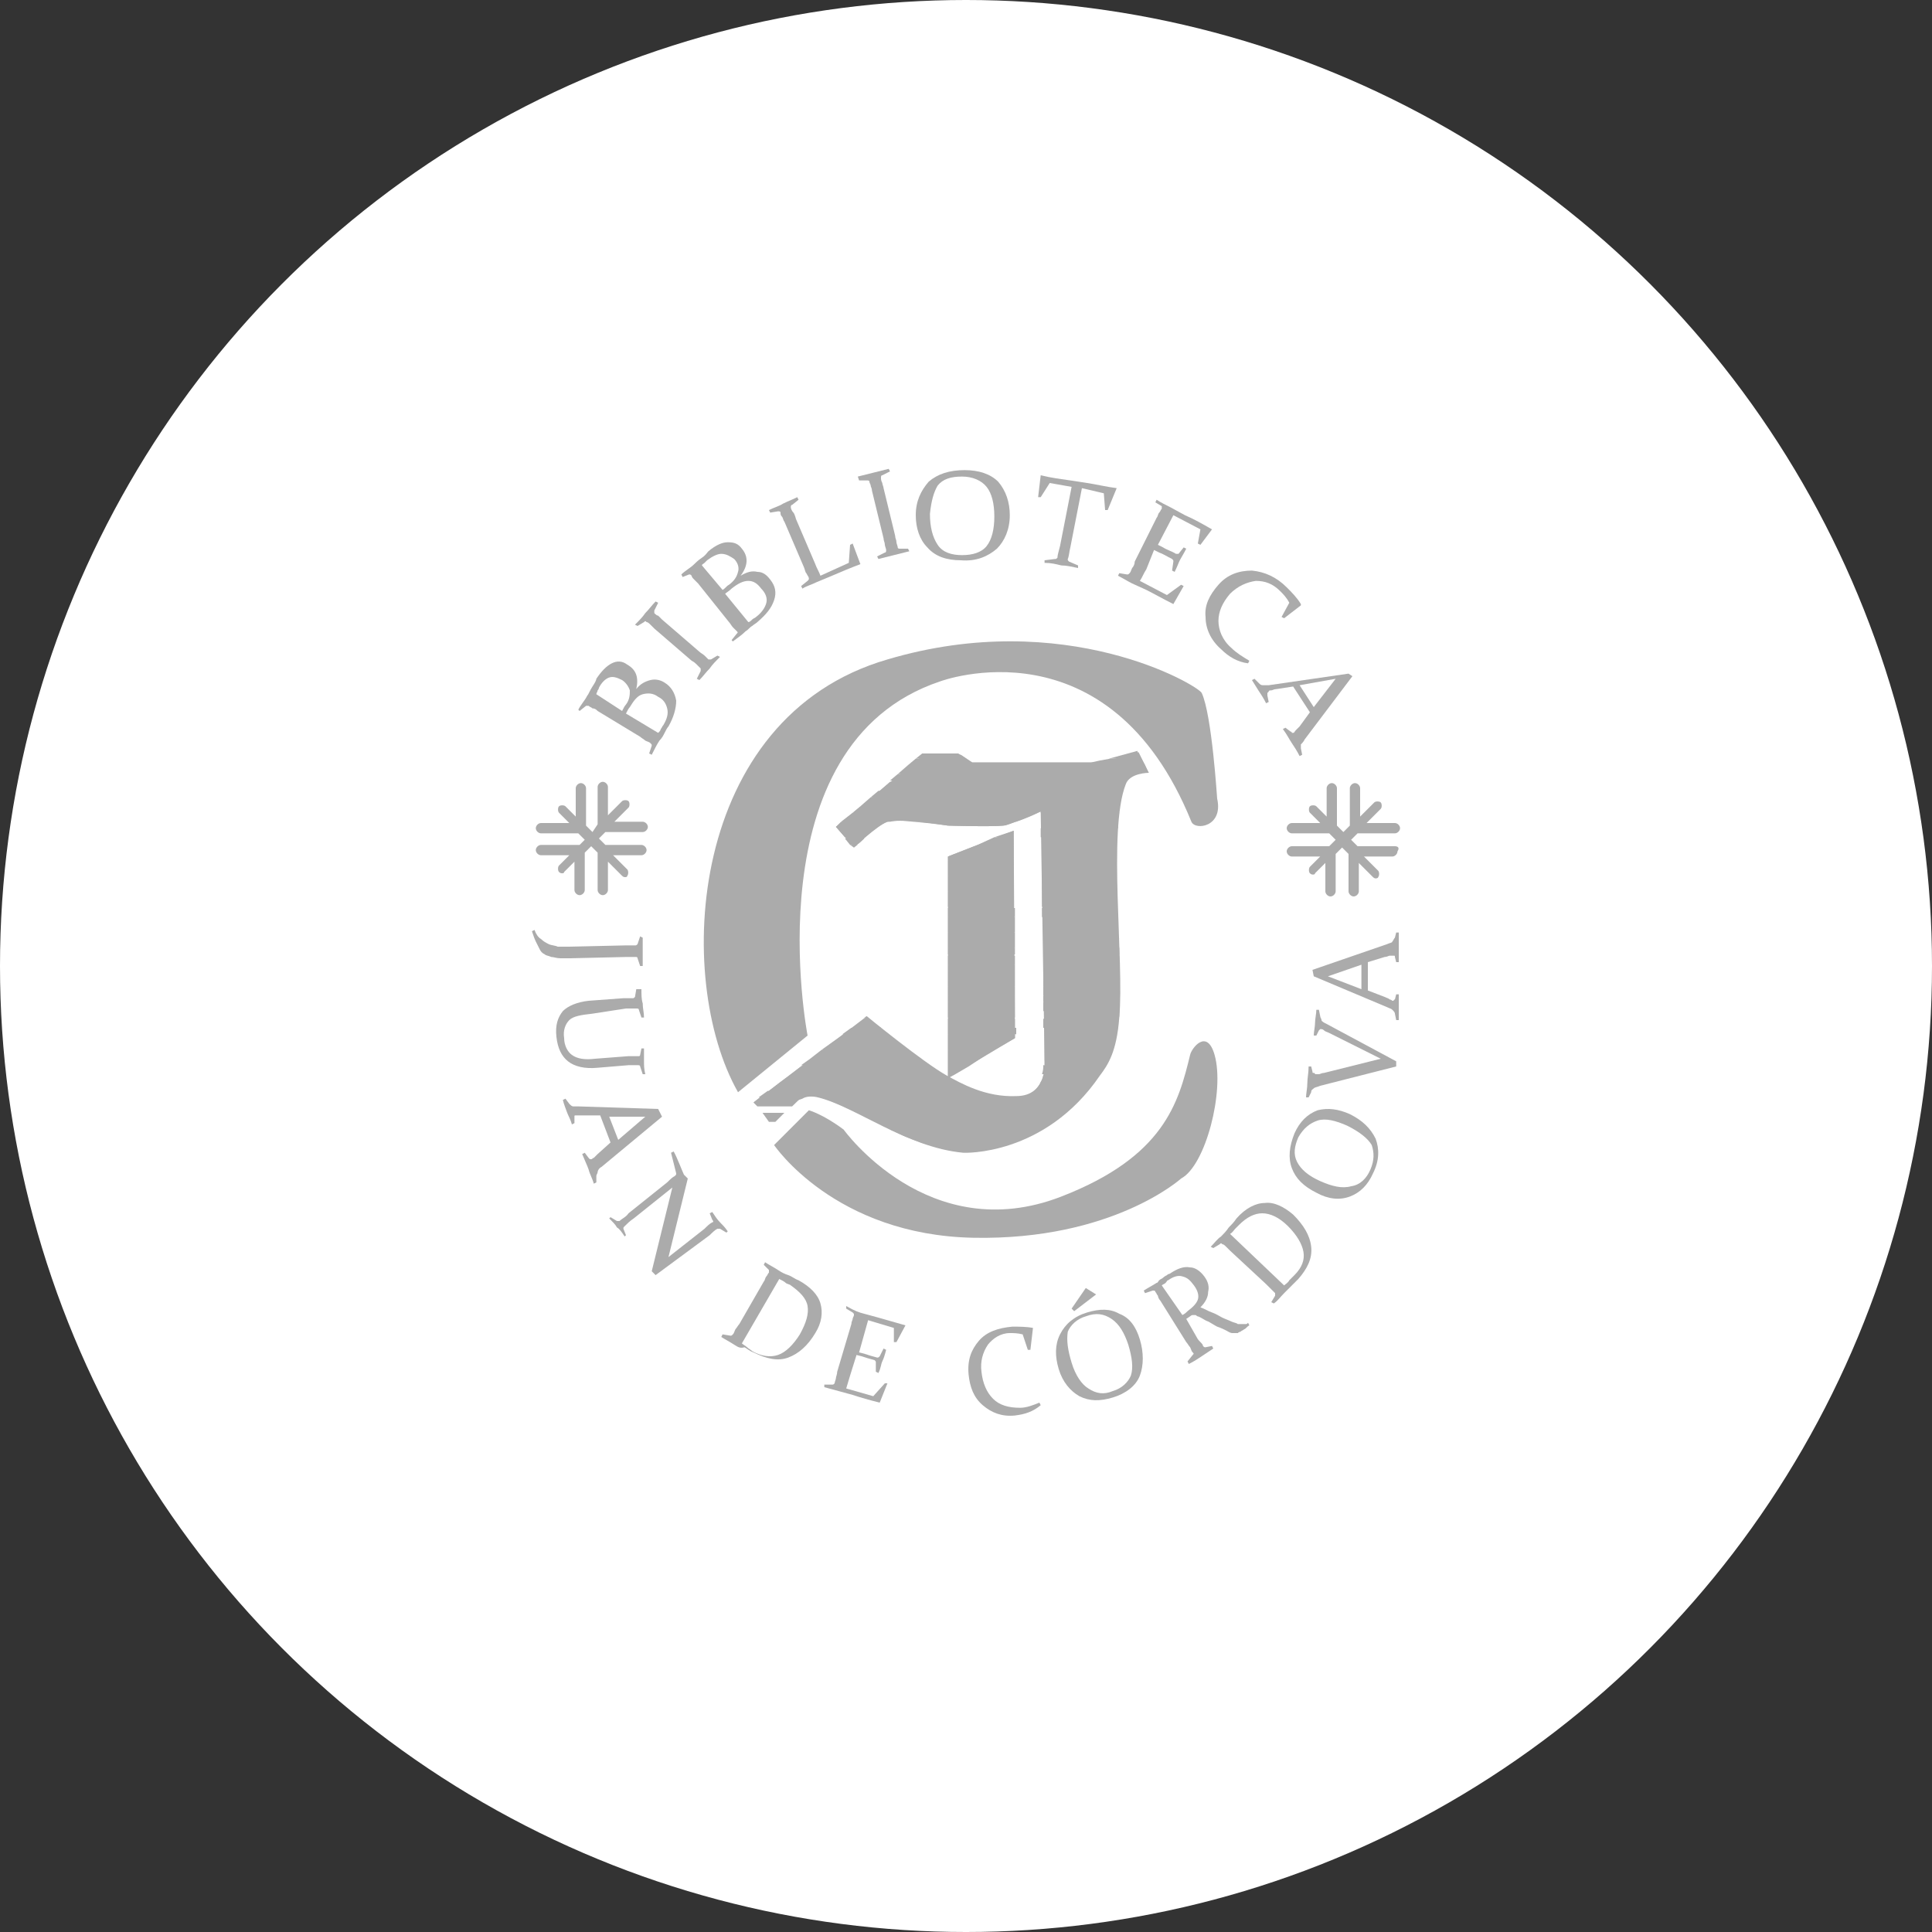 <?xml version="1.0" encoding="utf-8"?>
<!-- Generator: Adobe Illustrator 22.0.1, SVG Export Plug-In . SVG Version: 6.00 Build 0)  -->
<svg version="1.1" id="Capa_1" xmlns="http://www.w3.org/2000/svg" xmlns:xlink="http://www.w3.org/1999/xlink" x="0px" y="0px"
	 viewBox="0 0 150 150" style="enable-background:new 0 0 150 150;" xml:space="preserve">
<rect x="0" y="0" width="150" height="150" fill="#333333" stroke="none"/>
<style type="text/css">
	.st0{fill:#FFFFFF;}
	.st1{fill:#ABABAB;}
</style>
<g>
	<circle class="st0" cx="75" cy="75" r="75"/>
	<g>
		<g>
			<g>
				<rect x="73.6" y="66.8" class="st1" width="5.1" height="0.7"/>
				<rect x="73.6" y="71.7" class="st1" width="5.2" height="0.7"/>
				<rect x="73.6" y="70.5" class="st1" width="5.2" height="0.7"/>
				<rect x="73.6" y="75.4" class="st1" width="5.2" height="0.7"/>
				<rect x="73.6" y="74.2" class="st1" width="5.2" height="0.7"/>
				<polygon class="st1" points="78.7,64.5 77.2,65 78.7,65 				"/>
				<rect x="73.6" y="69.2" class="st1" width="5.1" height="0.7"/>
				<polygon class="st1" points="73.6,82.2 76.1,82.2 77.2,81.5 73.6,81.5 				"/>
				<polygon class="st1" points="73.6,81 78.1,81 78.8,80.6 78.8,80.3 73.6,80.3 				"/>
				<polygon class="st1" points="73.6,83.5 74,83.5 75.2,82.8 73.6,82.8 				"/>
				<polygon class="st1" points="78.7,65.6 75.9,65.6 74.1,66.3 78.7,66.3 				"/>
				<rect x="73.6" y="68" class="st1" width="5.1" height="0.7"/>
				<rect x="73.6" y="72.9" class="st1" width="5.2" height="0.7"/>
				<rect x="73.6" y="79.1" class="st1" width="5.2" height="0.7"/>
				<rect x="73.6" y="77.8" class="st1" width="5.2" height="0.7"/>
				<rect x="73.6" y="76.6" class="st1" width="5.2" height="0.7"/>
				<polygon class="st1" points="73.6,83.7 74,83.5 73.6,83.5 				"/>
				<polygon class="st1" points="73.6,82.8 75.2,82.8 76.1,82.2 73.6,82.2 				"/>
				<polygon class="st1" points="73.6,81.5 77.2,81.5 78.1,81 73.6,81 				"/>
				<rect x="73.6" y="79.8" class="st1" width="5.3" height="0.5"/>
				<rect x="73.6" y="78.5" class="st1" width="5.2" height="0.5"/>
				<rect x="73.6" y="77.3" class="st1" width="5.2" height="0.5"/>
				<rect x="73.6" y="76.1" class="st1" width="5.2" height="0.5"/>
				<rect x="73.6" y="74.9" class="st1" width="5.2" height="0.5"/>
				<rect x="73.6" y="73.6" class="st1" width="5.2" height="0.5"/>
				<rect x="73.6" y="72.4" class="st1" width="5.2" height="0.5"/>
				<rect x="73.6" y="71.2" class="st1" width="5.2" height="0.5"/>
				<rect x="73.6" y="69.9" class="st1" width="5.1" height="0.5"/>
				<rect x="73.6" y="68.7" class="st1" width="5.1" height="0.5"/>
				<rect x="73.6" y="67.5" class="st1" width="5.1" height="0.5"/>
				<polygon class="st1" points="78.7,66.3 74.1,66.3 73.6,66.5 73.6,66.8 78.7,66.8 				"/>
				<polygon class="st1" points="78.7,65 77.2,65 75.9,65.6 78.7,65.6 				"/>
			</g>
			<g>
				<path class="st1" d="M82.6,86.4h-16c0.5,0.2,0.9,0.5,1.4,0.7h13.7C82,86.9,82.3,86.7,82.6,86.4z"/>
				<path class="st1" d="M86.9,63.1h-6l0,0.7h5.9C86.8,63.6,86.8,63.3,86.9,63.1z"/>
				<path class="st1" d="M87.3,60.8c0-0.1,0.1-0.1,0.1-0.1H69.1l-0.8,0.7h18.9C87.2,61.2,87.3,61,87.3,60.8z"/>
				<path class="st1" d="M87,61.9H67.6l-0.8,0.7h20.1C87,62.3,87,62.1,87,61.9z"/>
				<path class="st1" d="M66.3,65.8c0,0,0.1-0.1,0.3-0.2H66L66.3,65.8z"/>
				<path class="st1" d="M86.7,64.3h-5.9l0,0.7h5.8C86.7,64.8,86.7,64.6,86.7,64.3z"/>
				<path class="st1" d="M88.3,58.3c0,0-1.1,0.3-2.2,0.6h2.4L88.3,58.3z"/>
				<path class="st1" d="M65.6,65h1.5c0.3-0.2,0.6-0.5,0.9-0.7h-3L65.6,65z"/>
				<path class="st1" d="M65.3,63.8h3.8c0.4-0.1,1.1-0.1,1.8,0h8c0.6-0.2,1.3-0.5,1.7-0.7H66.2L65.3,63.8z"/>
				<path class="st1" d="M86.7,80.3h-5.6l0,0.7h5.4C86.6,80.8,86.6,80.6,86.7,80.3z"/>
				<polygon class="st1" points="74.4,58.5 71.6,58.5 71.1,58.9 75,58.9 				"/>
				<path class="st1" d="M86.7,66.8h-5.8l0,0.7h5.8C86.7,67.3,86.7,67,86.7,66.8z"/>
				<path class="st1" d="M86.7,65.6h-5.8l0,0.7h5.8C86.7,66,86.7,65.8,86.7,65.6z"/>
				<path class="st1" d="M86.9,75.4H81l0,0.7h5.9C86.9,75.9,86.9,75.6,86.9,75.4z"/>
				<path class="st1" d="M86.9,76.6H81l0,0.7h5.9C86.9,77.1,86.9,76.9,86.9,76.6z"/>
				<path class="st1" d="M86.9,74.2H81l0,0.7h5.9C86.9,74.6,86.9,74.4,86.9,74.2z"/>
				<path class="st1" d="M86.9,77.8H81l0,0.7h5.8C86.9,78.3,86.9,78.1,86.9,77.8z"/>
				<path class="st1" d="M86.8,79.1h-5.8l0,0.7h5.7C86.8,79.6,86.8,79.3,86.8,79.1z"/>
				<path class="st1" d="M86.7,68h-5.8l0,0.7h5.8C86.7,68.5,86.7,68.3,86.7,68z"/>
				<path class="st1" d="M86.7,70.5h-5.8l0,0.7h5.8C86.8,70.9,86.7,70.7,86.7,70.5z"/>
				<path class="st1" d="M86.7,69.2h-5.8l0,0.7h5.8C86.7,69.7,86.7,69.5,86.7,69.2z"/>
				<path class="st1" d="M86.8,72.9H81l0,0.7h5.9C86.8,73.4,86.8,73.2,86.8,72.9z"/>
				<path class="st1" d="M86.8,71.7H81l0,0.7h5.8C86.8,72.2,86.8,71.9,86.8,71.7z"/>
				<path class="st1" d="M89.1,59.9l-0.2-0.5H70.5l-0.8,0.7H88C88.5,59.9,89.1,59.9,89.1,59.9z"/>
				<path class="st1" d="M84.9,84h-4.1c-0.1,0.3-0.3,0.5-0.5,0.7h4.1C84.6,84.5,84.7,84.2,84.9,84z"/>
				<path class="st1" d="M85.3,83.4c0.1-0.2,0.3-0.4,0.4-0.7h-4.7c0,0.2,0,0.4-0.1,0.7L85.3,83.4C85.3,83.4,85.3,83.4,85.3,83.4z"/>
				<path class="st1" d="M83.9,85.2H63.7c0.6,0.2,1.2,0.4,1.8,0.7h17.7C83.4,85.7,83.7,85.5,83.9,85.2z"/>
				<path class="st1" d="M80.9,87.7H69.1c0.5,0.2,1,0.5,1.6,0.7h8.8C79.9,88.2,80.4,87.9,80.9,87.7z"/>
				<path class="st1" d="M72.2,88.9c0.9,0.3,1.7,0.5,2.6,0.5c0,0,1.4,0.1,3.3-0.5H72.2z"/>
				<path class="st1" d="M59.7,87.1h0.5c0.2-0.2,0.4-0.4,0.7-0.7h-1.7L59.7,87.1z"/>
				<path class="st1" d="M70.5,81.5h-6.7l-0.9,0.7h8.6C71.2,82,70.8,81.8,70.5,81.5z"/>
				<path class="st1" d="M69,80.3h-3.5L64.5,81h5.3C69.5,80.8,69.2,80.5,69,80.3z"/>
				<path class="st1" d="M67.5,79.1h-0.4l-0.9,0.7h2.2C67.9,79.5,67.6,79.2,67.5,79.1z"/>
				<path class="st1" d="M74.2,84H60.6l-0.9,0.7h16.3C75.3,84.5,74.7,84.2,74.2,84z"/>
				<path class="st1" d="M58.5,85.6l0.3,0.3h2.7c0.3-0.3,0.6-0.6,0.8-0.7c0,0,0.1,0,0.1,0h-3.4L58.5,85.6z"/>
				<path class="st1" d="M86.4,81.5h-5.3l0,0.7h5C86.2,82,86.3,81.8,86.4,81.5z"/>
				<path class="st1" d="M72.2,82.8h-10l-0.9,0.7h12C72.9,83.3,72.6,83,72.2,82.8z"/>
				<path class="st1" d="M79.5,88.4h-8.8c0.5,0.2,1,0.4,1.5,0.5h5.9C78.5,88.8,79,88.6,79.5,88.4z"/>
				<path class="st1" d="M81.7,87.1H68c0.4,0.2,0.7,0.4,1.1,0.5h11.8C81.1,87.5,81.4,87.3,81.7,87.1z"/>
				<path class="st1" d="M83.2,85.9H65.5c0.4,0.2,0.7,0.3,1.1,0.5h16C82.8,86.3,83,86.1,83.2,85.9z"/>
				<path class="st1" d="M84.4,84.7h-4.1c-0.3,0.3-0.8,0.5-1.4,0.5c-1.1,0-2.1-0.2-3-0.5H59.6l-0.7,0.5h3.4c0.3-0.1,0.7-0.1,1.1-0.1
					c0.1,0,0.1,0,0.2,0.1h20.2C84.1,85,84.2,84.9,84.4,84.7z"/>
				<path class="st1" d="M73.5,83.6c-0.1,0-0.1-0.1-0.2-0.1h-12L60.6,84h13.7C73.9,83.8,73.7,83.7,73.5,83.6z"/>
				<path class="st1" d="M85.3,83.5H81c0,0.2-0.1,0.4-0.2,0.5h4.1C85.1,83.8,85.2,83.6,85.3,83.5z"/>
				<path class="st1" d="M71.5,82.2h-8.6l-0.7,0.5h10C72,82.6,71.7,82.4,71.5,82.2z"/>
				<path class="st1" d="M86.1,82.2h-5l0,0.1c0,0,0,0.2,0,0.4h4.7C85.9,82.6,86,82.4,86.1,82.2z"/>
				<path class="st1" d="M69.8,81h-5.3l-0.7,0.5h6.7C70.3,81.3,70.1,81.2,69.8,81z"/>
				<path class="st1" d="M86.5,81h-5.4l0,0.5h5.3C86.4,81.4,86.5,81.2,86.5,81z"/>
				<path class="st1" d="M68.3,79.8h-2.2l-0.7,0.5H69C68.7,80.1,68.5,79.9,68.3,79.8z"/>
				<path class="st1" d="M86.8,79.8h-5.7l0,0.5h5.6C86.7,80.1,86.7,80,86.8,79.8z"/>
				<path class="st1" d="M86.9,78.9c0-0.1,0-0.3,0-0.4h-5.8l0,0.5h5.8C86.8,79,86.9,79,86.9,78.9z"/>
				<path class="st1" d="M67.3,78.9l-0.2,0.1h0.4C67.3,79,67.3,78.9,67.3,78.9z"/>
				<path class="st1" d="M86.9,77.3H81l0,0.5h5.9C86.9,77.7,86.9,77.5,86.9,77.3z"/>
				<path class="st1" d="M86.9,76.1H81l0,0.5h5.9C86.9,76.4,86.9,76.3,86.9,76.1z"/>
				<path class="st1" d="M86.9,74.9H81l0,0.5h5.9C86.9,75.2,86.9,75,86.9,74.9z"/>
				<path class="st1" d="M86.9,73.6H81l0,0.5h5.9C86.9,74,86.9,73.8,86.9,73.6z"/>
				<path class="st1" d="M86.8,72.4H81l0,0.5h5.9C86.8,72.8,86.8,72.6,86.8,72.4z"/>
				<path class="st1" d="M86.8,71.2H81l0,0.5h5.8C86.8,71.5,86.8,71.4,86.8,71.2z"/>
				<path class="st1" d="M86.7,69.9h-5.8l0,0.5h5.8C86.7,70.3,86.7,70.1,86.7,69.9z"/>
				<path class="st1" d="M86.7,68.7h-5.8l0,0.5h5.8C86.7,69.1,86.7,68.9,86.7,68.7z"/>
				<path class="st1" d="M86.7,67.5h-5.8l0,0.5h5.8C86.7,67.8,86.7,67.7,86.7,67.5z"/>
				<path class="st1" d="M86.7,66.3h-5.8l0,0.5h5.8C86.7,66.6,86.7,66.4,86.7,66.3z"/>
				<path class="st1" d="M86.7,65h-5.8l0,0.5h5.8C86.7,65.4,86.7,65.2,86.7,65z"/>
				<path class="st1" d="M66,65.6h0.5c0.2-0.1,0.4-0.3,0.6-0.5h-1.5L66,65.6z"/>
				<path class="st1" d="M64.9,64.2l0.1,0.1h3c0.3-0.2,0.6-0.4,0.9-0.5c0.1,0,0.1,0,0.2,0h-3.8L64.9,64.2z"/>
				<path class="st1" d="M86.8,63.8h-5.9l0,0.5h5.9C86.8,64.2,86.8,64,86.8,63.8z"/>
				<path class="st1" d="M73.6,64.1c0,0,3.3,0.1,4.3,0c0.3,0,0.6-0.2,1-0.3h-8C72.2,63.9,73.6,64.1,73.6,64.1z"/>
				<path class="st1" d="M86.9,62.6H66.8l-0.6,0.5h14.4c0.2-0.1,0.2-0.1,0.2-0.1l0,0.1h6C86.9,62.9,86.9,62.7,86.9,62.6z"/>
				<path class="st1" d="M87.2,61.4H68.2l-0.6,0.5H87C87.1,61.7,87.1,61.5,87.2,61.4z"/>
				<path class="st1" d="M88,60.1H69.7l-0.6,0.5h18.4C87.6,60.4,87.8,60.2,88,60.1z"/>
				<path class="st1" d="M88.6,58.9h-2.4c-0.6,0.1-1.1,0.2-1.5,0.3h-9.3L75,58.9h-3.9l-0.6,0.5h18.4L88.6,58.9z"/>
			</g>
		</g>
		<g>
			<path class="st1" d="M108.3,65.7h-2.9l-0.5-0.5l0.5-0.5h2.9c0.2,0,0.4-0.2,0.4-0.4c0-0.2-0.2-0.4-0.4-0.4h-2.2l1.1-1.1
				c0.1-0.1,0.1-0.4,0-0.5s-0.4-0.1-0.5,0l-1.1,1.1v-2.2c0-0.2-0.2-0.4-0.4-0.4c-0.2,0-0.4,0.2-0.4,0.4v2.9l-0.5,0.5l-0.5-0.5l0-2.9
				c0-0.2-0.2-0.4-0.4-0.4c-0.2,0-0.4,0.2-0.4,0.4l0,2.2l-0.8-0.8c-0.1-0.1-0.4-0.1-0.5,0s-0.1,0.4,0,0.5l0.8,0.8h-2.2
				c-0.2,0-0.4,0.2-0.4,0.4s0.2,0.4,0.4,0.4h2.9l0.5,0.5l-0.5,0.5h-2.9c-0.2,0-0.4,0.2-0.4,0.4c0,0.2,0.2,0.4,0.4,0.4h2.2l-0.8,0.8
				c-0.1,0.1-0.1,0.4,0,0.5c0.1,0.1,0.2,0.1,0.2,0.1c0.1,0,0.2,0,0.2-0.1l0.8-0.8v2.2c0,0.2,0.2,0.4,0.4,0.4c0.2,0,0.4-0.2,0.4-0.4
				v-2.9l0.5-0.5l0.5,0.5v2.9c0,0.2,0.2,0.4,0.4,0.4c0.2,0,0.4-0.2,0.4-0.4v-2.2l1.1,1.1c0.1,0.1,0.2,0.1,0.2,0.1s0.2,0,0.2-0.1
				c0.1-0.1,0.1-0.4,0-0.5l-1.1-1.1h2.2c0.2,0,0.4-0.2,0.4-0.4C108.7,65.8,108.5,65.7,108.3,65.7z"/>
			<path class="st1" d="M47,64.6h2.9c0.2,0,0.4-0.2,0.4-0.4c0-0.2-0.2-0.4-0.4-0.4h-2.2l1.1-1.1c0.1-0.1,0.1-0.4,0-0.5
				c-0.1-0.1-0.4-0.1-0.5,0l-1.1,1.1v-2.2c0-0.2-0.2-0.4-0.4-0.4s-0.4,0.2-0.4,0.4v2.9L46,64.6l-0.5-0.5l0-2.9
				c0-0.2-0.2-0.4-0.4-0.4s-0.4,0.2-0.4,0.4l0,2.2l-0.8-0.8c-0.1-0.1-0.4-0.1-0.5,0s-0.1,0.4,0,0.5l0.8,0.8H42
				c-0.2,0-0.4,0.2-0.4,0.4s0.2,0.4,0.4,0.4h2.9l0.5,0.5L45,65.6H42c-0.2,0-0.4,0.2-0.4,0.4c0,0.2,0.2,0.4,0.4,0.4h2.2l-0.8,0.8
				c-0.1,0.1-0.1,0.4,0,0.5c0.1,0.1,0.2,0.1,0.2,0.1c0.1,0,0.2,0,0.2-0.1l0.8-0.8v2.2c0,0.2,0.2,0.4,0.4,0.4s0.4-0.2,0.4-0.4v-2.9
				l0.5-0.5l0.5,0.5v2.9c0,0.2,0.2,0.4,0.4,0.4s0.4-0.2,0.4-0.4v-2.2l1.1,1.1c0.1,0.1,0.2,0.1,0.2,0.1c0.1,0,0.2,0,0.2-0.1
				c0.1-0.1,0.1-0.4,0-0.5l-1.1-1.1h2.2c0.2,0,0.4-0.2,0.4-0.4c0-0.2-0.2-0.4-0.4-0.4H47l-0.5-0.5L47,64.6z"/>
		</g>
		<path class="st1" d="M93.3,53.8c-0.3-0.6-10.6-6.7-24.4-2.6C53.4,55.7,52.3,76,57.3,84.8l5.4-4.4c0,0-4.4-22.6,10.3-27.5
			c0,0,13.1-4.9,19.5,10.9c0.3,0.7,2.5,0.4,2-1.8C94.5,62.1,94.1,55.5,93.3,53.8z"/>
		<path class="st1" d="M60.1,88.9l2.7-2.7c0,0,1.1,0.3,2.7,1.5c0,0,6.6,9.2,16.9,5.2c8-3.1,9.1-7.3,10-11c0.1-0.5,1.3-2.1,1.9,0
			c0.8,2.8-0.7,8.6-2.6,9.6c0,0-5.3,4.8-16.1,4.6S60.1,88.9,60.1,88.9z"/>
		<g>
			<path class="st1" d="M44.9,55.1c0.2-0.4,0.5-0.7,0.7-1.1c0.1-0.1,0.2-0.4,0.4-0.7c0.2-0.3,0.3-0.5,0.3-0.6c0.4-0.6,0.8-1,1.2-1.2
				c0.4-0.2,0.8-0.2,1.2,0.1c0.7,0.4,0.9,1,0.7,1.9c0.3-0.4,0.7-0.6,1.1-0.7c0.4-0.1,0.8,0,1.1,0.2c0.5,0.3,0.8,0.8,0.9,1.4
				c0,0.6-0.2,1.3-0.6,2c-0.1,0.1-0.2,0.3-0.3,0.5c-0.1,0.2-0.2,0.4-0.4,0.6c-0.2,0.3-0.4,0.7-0.6,1.1l-0.2-0.1l0.2-0.6
				c0-0.1,0-0.1-0.1-0.2c-0.1-0.1-0.2-0.1-0.4-0.2c-0.1-0.1-0.3-0.2-0.4-0.3l-3.3-2C46.3,55.1,46.2,55,46,55
				c-0.1-0.1-0.2-0.1-0.3-0.2c-0.1,0-0.1,0-0.2,0l-0.5,0.4L44.9,55.1z M48.3,55.2c0.1-0.2,0.2-0.4,0.3-0.5c0.3-0.4,0.3-0.8,0.3-1.1
				c-0.1-0.3-0.3-0.6-0.6-0.8c-0.4-0.2-0.7-0.3-1-0.2c-0.3,0.1-0.6,0.4-0.8,0.8c0,0.1-0.1,0.2-0.1,0.2c0,0.1-0.1,0.2-0.1,0.3
				L48.3,55.2z M48.6,55.4l2.5,1.5c0.1-0.1,0.2-0.2,0.2-0.3c0.1-0.1,0.1-0.2,0.2-0.3c0.3-0.5,0.4-0.9,0.3-1.3
				c-0.1-0.4-0.3-0.7-0.7-0.9c-0.4-0.3-0.8-0.3-1.2-0.2c-0.4,0.1-0.7,0.5-1,1C48.8,55,48.7,55.2,48.6,55.4z"/>
			<path class="st1" d="M54.3,50.6c0.1,0.1,0.3,0.2,0.4,0.3c0.1,0.1,0.2,0.2,0.3,0.3c0.1,0,0.1,0,0.2,0l0.5-0.3l0.2,0.1
				c-0.3,0.3-0.6,0.6-0.8,0.9c-0.3,0.3-0.5,0.6-0.8,0.9l-0.2-0.1l0.3-0.6c0-0.1,0-0.1,0-0.2c-0.1-0.1-0.2-0.2-0.3-0.3
				s-0.2-0.2-0.4-0.3l-2.9-2.5c-0.1-0.1-0.2-0.2-0.3-0.3c-0.1-0.1-0.2-0.2-0.3-0.2c-0.1-0.1-0.1-0.1-0.2,0l-0.5,0.3l-0.2-0.1
				c0.3-0.3,0.6-0.6,0.8-0.9c0.3-0.3,0.5-0.6,0.8-0.9l0.2,0.1l-0.3,0.6c0,0.1,0,0.1,0,0.2c0.1,0.1,0.2,0.2,0.3,0.2
				c0.1,0.1,0.2,0.2,0.3,0.3L54.3,50.6z"/>
			<path class="st1" d="M52.9,44.6c0.3-0.3,0.7-0.5,1-0.8c0.1-0.1,0.3-0.3,0.6-0.5c0.3-0.2,0.4-0.4,0.5-0.5c0.6-0.5,1.1-0.7,1.5-0.7
				c0.5,0,0.8,0.1,1.1,0.5c0.5,0.6,0.5,1.3-0.1,2.1c0.5-0.3,0.9-0.4,1.3-0.3c0.4,0,0.7,0.2,1,0.6c0.4,0.5,0.5,1,0.3,1.6
				c-0.2,0.6-0.6,1.1-1.3,1.7c-0.1,0.1-0.3,0.2-0.4,0.3c-0.2,0.1-0.3,0.3-0.5,0.4c-0.3,0.3-0.6,0.5-1,0.8l-0.1-0.1l0.4-0.5
				c0.1-0.1,0.1-0.1,0-0.2c-0.1-0.1-0.2-0.2-0.3-0.3c-0.1-0.1-0.2-0.3-0.3-0.4l-2.4-3c-0.1-0.1-0.2-0.2-0.3-0.3
				c-0.1-0.1-0.2-0.2-0.2-0.3c-0.1-0.1-0.1-0.1-0.2-0.1L53,44.8L52.9,44.6z M56.1,45.8c0.2-0.1,0.3-0.3,0.5-0.4
				c0.4-0.3,0.6-0.6,0.7-1c0.1-0.3,0-0.7-0.3-1C56.7,43.2,56.4,43,56,43c-0.3,0-0.7,0.2-1.1,0.5c-0.1,0.1-0.1,0.1-0.2,0.2
				s-0.2,0.1-0.2,0.2L56.1,45.8z M56.3,46.1l1.8,2.2c0.1,0,0.2-0.1,0.3-0.2c0.1-0.1,0.2-0.1,0.3-0.2c0.4-0.3,0.7-0.7,0.8-1.1
				c0.1-0.4-0.1-0.8-0.4-1.1c-0.3-0.4-0.6-0.6-1-0.6c-0.4,0-0.8,0.2-1.3,0.6C56.6,45.9,56.4,46,56.3,46.1z"/>
			<path class="st1" d="M61.8,40.3l1.5,3.5c0.1,0.3,0.3,0.6,0.4,0.9l2.2-1l0.1-1.4l0.2-0.1l0.6,1.6l0,0c-0.8,0.3-1.5,0.6-2.2,0.9
				l-1.2,0.5c-0.4,0.2-0.8,0.3-1.1,0.5l-0.1-0.2l0.5-0.4c0.1-0.1,0.1-0.1,0.1-0.2c0-0.1-0.1-0.2-0.2-0.4c-0.1-0.1-0.1-0.3-0.2-0.5
				l-1.5-3.5c-0.1-0.1-0.1-0.3-0.2-0.4c-0.1-0.1-0.1-0.2-0.1-0.3c0-0.1-0.1-0.1-0.2-0.1l-0.6,0.1l-0.1-0.2c0.4-0.2,0.8-0.3,1.1-0.5
				c0.4-0.2,0.7-0.3,1.1-0.5l0.1,0.2l-0.5,0.4c-0.1,0-0.1,0.1-0.1,0.2c0,0.1,0.1,0.3,0.2,0.4S61.8,40.3,61.8,40.3z"/>
			<path class="st1" d="M69.5,41.6c0,0.2,0.1,0.3,0.1,0.5c0,0.1,0.1,0.3,0.1,0.4c0,0.1,0.1,0.1,0.2,0.1l0.6,0l0.1,0.2
				c-0.4,0.1-0.8,0.2-1.2,0.3c-0.4,0.1-0.8,0.2-1.2,0.3l-0.1-0.2l0.6-0.3c0.1,0,0.1-0.1,0.1-0.2c0-0.1-0.1-0.3-0.1-0.4
				c0-0.2-0.1-0.3-0.1-0.5l-0.9-3.7c0-0.2-0.1-0.3-0.1-0.4c0-0.1-0.1-0.2-0.1-0.3c0-0.1-0.1-0.1-0.2-0.1l-0.6,0L66.6,37
				c0.4-0.1,0.8-0.2,1.2-0.3c0.4-0.1,0.8-0.2,1.2-0.3l0.1,0.2l-0.6,0.3c-0.1,0-0.1,0.1-0.1,0.2c0,0.1,0,0.2,0.1,0.4
				c0,0.1,0.1,0.3,0.1,0.4L69.5,41.6z"/>
			<path class="st1" d="M78.4,40c0,1.1-0.4,2-1,2.6c-0.7,0.6-1.6,1-2.8,0.9c-1.1,0-2-0.3-2.6-1c-0.6-0.6-0.9-1.5-0.9-2.5
				c0-1.1,0.4-1.9,1-2.6c0.7-0.6,1.6-0.9,2.8-0.9c1.1,0,2,0.3,2.6,0.9C78.1,38.1,78.4,39,78.4,40z M72.2,39.9c0,1,0.2,1.8,0.6,2.4
				c0.4,0.6,1.1,0.8,1.9,0.8c0.8,0,1.5-0.2,1.9-0.7c0.4-0.5,0.6-1.3,0.6-2.3c0-1-0.2-1.8-0.6-2.3c-0.4-0.5-1.1-0.8-1.9-0.8
				c-0.9,0-1.5,0.2-1.9,0.7C72.5,38.2,72.3,38.9,72.2,39.9z"/>
			<path class="st1" d="M82.4,43.9c-0.4-0.1-0.8-0.2-1.3-0.2l0-0.2l0.8-0.1c0.1,0,0.1,0,0.2-0.1c0-0.2,0.1-0.5,0.2-0.9l0.9-4.6
				l-1.7-0.3l-0.7,1.1l-0.2,0l0.2-1.7l0,0c0.8,0.2,1.6,0.3,2.3,0.4l1.3,0.2c0.7,0.1,1.5,0.3,2.3,0.4l0,0L86,39.6l-0.2,0l-0.1-1.3
				L84,37.9l-0.9,4.6c-0.1,0.4-0.1,0.7-0.2,0.9c0,0.1,0,0.1,0.1,0.2l0.7,0.3l0,0.2C83.2,44,82.8,43.9,82.4,43.9z"/>
			<path class="st1" d="M90.9,39.4l1.1,0.6c0.7,0.3,1.4,0.7,2.1,1.1l0,0l-0.9,1.2l-0.2-0.1l0.2-1.1L91.1,40l-1.2,2.3l0.4,0.2
				c0.3,0.2,0.7,0.3,1,0.5c0.1,0,0.1,0,0.2,0l0.4-0.5l0.2,0.1c-0.2,0.4-0.4,0.7-0.5,0.9c-0.1,0.2-0.2,0.5-0.4,0.9l-0.2-0.1l0.1-0.7
				c0-0.1,0-0.1-0.1-0.2c-0.4-0.2-0.7-0.4-1-0.5l-0.4-0.2L89,44.2c-0.2,0.3-0.3,0.6-0.5,0.9l2.1,1.1l1.1-0.8l0.2,0.1l-0.8,1.4l0,0
				c-0.8-0.4-1.5-0.8-2.1-1.1l-1.1-0.5c-0.4-0.2-0.7-0.4-1.1-0.6l0.1-0.2l0.6,0.1c0.1,0,0.1,0,0.2-0.1c0.1-0.1,0.1-0.2,0.2-0.4
				c0.1-0.1,0.2-0.3,0.2-0.5l1.7-3.4c0.1-0.1,0.1-0.3,0.2-0.4c0.1-0.1,0.1-0.2,0.2-0.3c0-0.1,0-0.1,0-0.2L89.7,39l0.1-0.2
				C90.1,39,90.5,39.2,90.9,39.4z"/>
			<path class="st1" d="M99.7,48l-0.2-0.1l0.6-1.1c-0.2-0.4-0.5-0.7-0.7-0.9c-0.6-0.6-1.2-0.8-1.9-0.8c-0.7,0.1-1.4,0.4-2,1
				c-0.6,0.7-0.9,1.4-0.9,2.1s0.3,1.5,1,2.1c0.4,0.4,0.9,0.7,1.4,1l-0.1,0.2c-0.8-0.1-1.5-0.5-2.1-1.1c-0.8-0.7-1.2-1.6-1.2-2.5
				c-0.1-0.9,0.3-1.7,1-2.5c0.7-0.8,1.6-1.1,2.6-1.1c1,0.1,1.9,0.5,2.7,1.3c0.4,0.4,0.8,0.8,1.1,1.3l0,0.1L99.7,48z"/>
			<path class="st1" d="M105,52.5l-3.7,4.9c-0.1,0.2-0.2,0.3-0.3,0.4c0,0.1,0,0.2,0,0.3l0.1,0.5l-0.2,0.1c-0.2-0.4-0.4-0.7-0.6-1
				c-0.2-0.3-0.4-0.7-0.7-1.1l0.2-0.1l0.4,0.3c0.1,0,0.1,0.1,0.1,0.1c0,0,0.1,0,0.1,0c0.1,0,0.1-0.1,0.2-0.2
				c0.1-0.1,0.2-0.2,0.3-0.3l0.8-1.1l-1.3-2l-1.3,0.2c-0.2,0-0.3,0.1-0.4,0.1c-0.1,0-0.2,0-0.2,0.1c0,0-0.1,0.1-0.1,0.1
				c0,0,0,0.1,0,0.2l0.1,0.5l-0.2,0.1c-0.2-0.4-0.4-0.7-0.6-1c-0.2-0.3-0.3-0.5-0.5-0.8l0.2-0.1l0.4,0.4c0.1,0.1,0.2,0.1,0.3,0.1
				c0.1,0,0.2,0,0.4,0l6.2-0.9L105,52.5z M100.9,53.2l1.1,1.7l1.7-2.2L100.9,53.2z"/>
		</g>
		<g>
			<path class="st1" d="M49.9,72.8c0,0.4,0,0.8,0,1.1c0,0.4,0,0.7,0,1.1l-0.2,0l-0.2-0.6c0-0.1-0.1-0.1-0.1-0.1c-0.1,0-0.2,0-0.4,0
				c-0.1,0-0.3,0-0.4,0l-4.3,0.1c-0.3,0-0.6,0-0.8,0c-0.3,0-0.5-0.1-0.7-0.1c-0.2-0.1-0.4-0.1-0.5-0.2c-0.2-0.1-0.3-0.2-0.4-0.4
				c-0.1-0.2-0.2-0.4-0.3-0.6c-0.1-0.2-0.2-0.5-0.3-0.8l0.2-0.1c0.1,0.3,0.3,0.6,0.5,0.7c0.2,0.2,0.4,0.3,0.6,0.4
				c0.2,0.1,0.5,0.1,0.7,0.2c0.3,0,0.6,0,0.9,0l4.4-0.1c0.2,0,0.3,0,0.4,0c0.1,0,0.2,0,0.3,0c0.1,0,0.1,0,0.2-0.1l0.2-0.6L49.9,72.8
				z"/>
			<path class="st1" d="M49.8,76.8c0,0.4,0,0.8,0.1,1.1c0,0.4,0.1,0.7,0.1,1.1l-0.2,0l-0.2-0.6c0-0.1-0.1-0.1-0.2-0.1
				c-0.1,0-0.2,0-0.4,0c-0.1,0-0.3,0-0.4,0L46,78.7c-0.9,0.1-1.5,0.2-1.8,0.5s-0.5,0.8-0.4,1.4c0,0.6,0.3,1.1,0.6,1.3
				c0.4,0.3,1,0.4,1.8,0.3l2.6-0.2c0.2,0,0.3,0,0.4,0c0.1,0,0.2,0,0.4,0c0.1,0,0.1-0.1,0.1-0.1l0.1-0.5l0.2,0c0,0.4,0,0.7,0,1
				c0,0.3,0,0.6,0.1,1l-0.2,0l-0.2-0.6c0-0.1-0.1-0.1-0.2-0.1c-0.1,0-0.2,0-0.3,0c-0.1,0-0.3,0-0.4,0l-2.4,0.2
				c-1,0.1-1.8-0.1-2.3-0.5c-0.5-0.4-0.8-1-0.9-1.9c-0.1-0.9,0.1-1.5,0.5-2c0.4-0.4,1.1-0.7,2-0.8l2.7-0.2c0.2,0,0.3,0,0.4,0
				c0.1,0,0.2,0,0.3,0c0.1,0,0.1,0,0.2-0.1l0.1-0.6L49.8,76.8z"/>
			<path class="st1" d="M51.4,86.7l-4.7,3.9c-0.2,0.1-0.3,0.3-0.3,0.4c0,0.1-0.1,0.2-0.1,0.3l0,0.5l-0.2,0.1
				c-0.1-0.4-0.3-0.7-0.4-1.1c-0.1-0.3-0.3-0.7-0.5-1.2l0.2-0.1l0.3,0.4c0,0,0.1,0.1,0.1,0.1c0,0,0.1,0,0.1,0c0.1,0,0.1-0.1,0.2-0.1
				c0.1-0.1,0.2-0.2,0.3-0.3l1-0.9l-0.8-2.1l-1.3,0c-0.2,0-0.3,0-0.4,0c-0.1,0-0.2,0-0.2,0c-0.1,0-0.1,0-0.1,0.1c0,0,0,0.1,0,0.1
				l0,0.4l-0.2,0.1c-0.1-0.4-0.3-0.7-0.4-1c-0.1-0.3-0.2-0.5-0.3-0.9l0.2-0.1l0.3,0.4c0.1,0.1,0.2,0.2,0.3,0.2c0.1,0,0.2,0,0.4,0
				l6.2,0.2L51.4,86.7z M47.3,86.7l0.7,1.8l2.1-1.8L47.3,86.7z"/>
			<path class="st1" d="M52.2,92.2l-3,2.4c-0.3,0.2-0.5,0.4-0.7,0.6c-0.1,0.1-0.1,0.1-0.1,0.2l0.2,0.5L48.5,96
				c-0.2-0.3-0.4-0.6-0.6-0.7c-0.1-0.2-0.3-0.4-0.6-0.7l0.1-0.1l0.5,0.3c0.1,0,0.1,0,0.2,0c0.2-0.2,0.5-0.3,0.7-0.6l3-2.4
				c0.2-0.2,0.4-0.4,0.6-0.5c0.1-0.1,0.1-0.1,0.1-0.2l-0.4-1.6l0.2-0.1c0.2,0.3,0.7,1.6,0.8,1.8c0.1,0.1,0.2,0.2,0.3,0.3l-1.5,6.1
				l2.8-2.2c0.2-0.2,0.4-0.4,0.6-0.5c0.1,0,0.1-0.1,0-0.2l-0.2-0.5l0.2-0.1c0.2,0.3,0.4,0.6,0.6,0.8c0.2,0.2,0.4,0.4,0.6,0.7
				l-0.1,0.1l-0.5-0.3c-0.1,0-0.1,0-0.2,0c-0.2,0.1-0.4,0.3-0.6,0.5L50.9,99l-0.3-0.3L52.2,92.2z"/>
			<path class="st1" d="M57,104.4c-0.3-0.2-0.7-0.4-1-0.6l0.1-0.2l0.6,0.1c0.1,0,0.1,0,0.2-0.1c0.1-0.1,0.1-0.2,0.2-0.4
				c0.1-0.1,0.2-0.3,0.3-0.4l1.9-3.3c0.1-0.1,0.1-0.3,0.2-0.4c0.1-0.1,0.1-0.2,0.2-0.3c0-0.1,0-0.1,0-0.2l-0.4-0.4l0.1-0.2
				c0.3,0.2,0.7,0.4,1,0.6c0.3,0.2,0.5,0.3,0.8,0.4c0.3,0.1,0.5,0.3,0.8,0.4c0.9,0.5,1.5,1.1,1.7,1.8c0.2,0.7,0.1,1.5-0.4,2.3
				c-0.6,1-1.3,1.6-2.1,1.9c-0.8,0.3-1.7,0.1-2.7-0.4c-0.3-0.1-0.5-0.3-0.7-0.4C57.5,104.7,57.3,104.6,57,104.4z M57.6,104.3
				c0.1,0.1,0.3,0.2,0.4,0.3c0.1,0.1,0.3,0.2,0.4,0.3c0.7,0.4,1.4,0.5,2,0.3c0.6-0.2,1.2-0.8,1.7-1.6c0.5-0.9,0.7-1.6,0.6-2.2
				c-0.1-0.6-0.6-1.1-1.3-1.6c-0.1-0.1-0.3-0.1-0.4-0.2c-0.1-0.1-0.3-0.2-0.5-0.3L57.6,104.3z"/>
			<path class="st1" d="M67.1,102l1.1,0.3c0.7,0.2,1.4,0.4,2.1,0.6l0,0l-0.7,1.3l-0.2,0l0-1.1l-2-0.6l-0.7,2.5l0.4,0.1
				c0.3,0.1,0.6,0.2,1,0.3c0.1,0,0.1,0,0.2-0.1l0.3-0.6l0.2,0.1c-0.1,0.4-0.2,0.7-0.3,0.9c-0.1,0.2-0.1,0.5-0.3,0.9l-0.2-0.1l0-0.7
				c0-0.1,0-0.1-0.1-0.2c-0.4-0.1-0.7-0.2-1-0.3l-0.4-0.1l-0.5,1.6c-0.1,0.3-0.2,0.7-0.3,1l2.1,0.6l0.9-1l0.2,0l-0.6,1.5l0,0
				c-0.8-0.2-1.5-0.4-2.1-0.6l-1.1-0.3c-0.4-0.1-0.7-0.2-1.1-0.3l0-0.2l0.6,0c0.1,0,0.1,0,0.2-0.1c0-0.1,0.1-0.3,0.1-0.4
				c0-0.1,0.1-0.3,0.1-0.5l1.1-3.7c0-0.2,0.1-0.3,0.1-0.4c0-0.1,0.1-0.2,0.1-0.3c0-0.1,0-0.1-0.1-0.2l-0.5-0.3l0-0.2
				C66.4,101.8,66.7,101.9,67.1,102z"/>
			<path class="st1" d="M80,104.8l-0.2,0l-0.4-1.2c-0.4-0.1-0.7-0.1-1-0.1c-0.7,0-1.3,0.4-1.7,0.9c-0.4,0.6-0.6,1.3-0.5,2.1
				c0.1,0.9,0.4,1.6,0.9,2.1c0.5,0.5,1.2,0.7,2.1,0.7c0.5,0,1-0.2,1.5-0.4l0.1,0.2c-0.6,0.5-1.2,0.7-2,0.8c-1,0.1-1.8-0.2-2.5-0.8
				c-0.7-0.6-1-1.4-1.1-2.4c-0.1-1.1,0.2-1.9,0.8-2.6c0.6-0.7,1.5-1,2.6-1.1c0.5,0,1.1,0,1.6,0.1l0,0L80,104.8z"/>
			<path class="st1" d="M88.5,104c0.3,1,0.3,2,0,2.8s-1.1,1.4-2.1,1.7c-1,0.3-1.8,0.3-2.6-0.1c-0.7-0.4-1.3-1.1-1.6-2.1
				c-0.3-1-0.3-1.9,0.1-2.7c0.4-0.8,1.1-1.4,2.1-1.7c1-0.3,1.8-0.3,2.5,0.1C87.7,102.3,88.2,103,88.5,104z M83.2,105.8
				c0.3,1,0.8,1.7,1.3,2c0.6,0.4,1.2,0.5,1.9,0.2c0.7-0.2,1.2-0.7,1.4-1.2c0.2-0.6,0.1-1.4-0.2-2.4c-0.3-0.9-0.7-1.6-1.3-2
				s-1.2-0.5-2-0.2c-0.7,0.2-1.2,0.7-1.4,1.2C82.8,104.1,82.9,104.8,83.2,105.8z M85.1,100.5l-1.7,1.3l-0.2-0.2l1.1-1.6L85.1,100.5
				L85.1,100.5z"/>
			<path class="st1" d="M92.9,103.8c0.1,0.2,0.2,0.3,0.3,0.4c0.1,0.1,0.2,0.2,0.2,0.3c0.1,0.1,0.1,0.1,0.2,0.1l0.5-0.1l0.1,0.2
				c-0.3,0.2-0.6,0.4-0.9,0.6c-0.3,0.2-0.6,0.4-1,0.6l-0.1-0.2l0.4-0.5c0.1-0.1,0.1-0.1,0-0.2c-0.1-0.1-0.1-0.2-0.2-0.4
				c-0.1-0.1-0.2-0.3-0.3-0.4l-2-3.2c-0.1-0.1-0.2-0.3-0.2-0.4c-0.1-0.1-0.1-0.2-0.2-0.3c0-0.1-0.1-0.1-0.2-0.1l-0.6,0.2l-0.1-0.2
				c0.3-0.2,0.7-0.4,1-0.6c0.1,0,0.1-0.1,0.2-0.2c0.1-0.1,0.2-0.1,0.3-0.2c0.1-0.1,0.3-0.2,0.3-0.2c0.1-0.1,0.2-0.1,0.2-0.1
				c0.6-0.4,1.1-0.6,1.6-0.5c0.4,0,0.8,0.3,1.1,0.7c0.3,0.4,0.4,0.8,0.3,1.2c0,0.4-0.2,0.8-0.6,1.2c0.3,0.1,0.6,0.3,0.9,0.4
				c0.3,0.1,0.6,0.3,0.8,0.4c0.2,0.1,0.5,0.2,0.7,0.3c0.2,0.1,0.4,0.1,0.5,0.2c0.1,0,0.1,0,0.2,0c0.1,0,0.1,0,0.2,0
				c0.1,0,0.1,0,0.2,0c0.1,0,0.1,0,0.2-0.1l0.1,0.2c-0.2,0.1-0.3,0.3-0.4,0.3c-0.1,0.1-0.2,0.1-0.3,0.2c-0.1,0-0.2,0.1-0.2,0.1
				c-0.1,0-0.1,0-0.2,0c-0.1,0-0.1,0-0.2,0c-0.2,0-0.3-0.1-0.5-0.2c-0.2-0.1-0.4-0.2-0.7-0.3c-0.2-0.1-0.5-0.3-0.7-0.4
				c-0.3-0.1-0.5-0.3-0.8-0.4c-0.1,0-0.1-0.1-0.2-0.1c-0.1,0-0.1,0-0.1,0c0,0-0.1,0-0.1,0c0,0-0.1,0-0.2,0.1l-0.3,0.2L92.9,103.8z
				 M91.8,102.1c0.2-0.1,0.3-0.2,0.4-0.3c0.4-0.3,0.7-0.6,0.8-0.9c0.1-0.3,0-0.7-0.3-1.1c-0.3-0.4-0.5-0.6-0.9-0.7
				c-0.3-0.1-0.7,0-1.1,0.3c-0.1,0-0.1,0.1-0.2,0.2c-0.1,0.1-0.2,0.1-0.3,0.2L91.8,102.1z"/>
			<path class="st1" d="M99.7,100.4c-0.3,0.3-0.5,0.6-0.8,0.8l-0.2-0.1l0.3-0.5c0-0.1,0-0.1,0-0.2c-0.1-0.1-0.2-0.2-0.3-0.3
				c-0.1-0.1-0.2-0.2-0.4-0.4l-2.8-2.6c-0.1-0.1-0.2-0.2-0.3-0.3c-0.1-0.1-0.2-0.2-0.3-0.2c-0.1-0.1-0.1-0.1-0.2,0l-0.5,0.3
				l-0.2-0.1c0.3-0.3,0.5-0.6,0.8-0.8c0.2-0.2,0.4-0.4,0.6-0.7c0.2-0.2,0.4-0.4,0.6-0.7c0.7-0.8,1.5-1.2,2.2-1.2
				c0.7-0.1,1.5,0.3,2.2,0.9c0.8,0.8,1.3,1.6,1.4,2.5c0.1,0.9-0.3,1.7-1,2.5c-0.2,0.2-0.4,0.4-0.6,0.6
				C100.1,100,99.9,100.2,99.7,100.4z M99.7,99.8c0.1-0.1,0.3-0.2,0.4-0.4c0.1-0.1,0.2-0.2,0.4-0.4c0.6-0.6,0.8-1.2,0.7-1.8
				c-0.1-0.6-0.5-1.3-1.2-2c-0.7-0.7-1.4-1-2-1c-0.6,0-1.2,0.3-1.8,0.9c-0.1,0.1-0.2,0.2-0.3,0.3c-0.1,0.1-0.2,0.3-0.4,0.4
				L99.7,99.8z"/>
			<path class="st1" d="M104.8,86.5c1,0.5,1.6,1.1,2,1.9c0.3,0.8,0.3,1.7-0.2,2.7c-0.4,0.9-1,1.5-1.8,1.8c-0.8,0.3-1.7,0.2-2.6-0.3
				c-1-0.5-1.6-1.1-1.9-1.9s-0.2-1.7,0.2-2.7c0.4-0.9,1-1.5,1.8-1.8C103.1,86,103.9,86.1,104.8,86.5z M102.5,91.7
				c0.9,0.4,1.7,0.6,2.4,0.4c0.7-0.1,1.2-0.6,1.5-1.3c0.3-0.7,0.3-1.3,0.1-1.9c-0.3-0.5-0.9-1-1.9-1.5c-0.9-0.4-1.7-0.6-2.3-0.4
				s-1.1,0.6-1.5,1.3c-0.3,0.7-0.4,1.3-0.1,1.9C101,90.8,101.6,91.3,102.5,91.7z"/>
			<path class="st1" d="M108.4,82.8l-5.9,1.5c-0.2,0.1-0.4,0.1-0.5,0.2c-0.1,0.1-0.2,0.1-0.2,0.3l-0.2,0.4l-0.2,0
				c0-0.3,0.1-0.7,0.1-1.1c0-0.4,0.1-0.8,0.1-1.3l0.2,0l0.1,0.4c0,0.1,0,0.1,0.1,0.1c0,0,0.1,0,0.1,0.1c0.1,0,0.1,0,0.3,0
				c0.1,0,0.2-0.1,0.4-0.1l4.4-1.1l-4-2c-0.2-0.1-0.3-0.1-0.4-0.2s-0.2-0.1-0.2-0.1c-0.1,0-0.1,0-0.1,0c0,0-0.1,0.1-0.1,0.1
				l-0.2,0.4l-0.2,0c0-0.3,0.1-0.7,0.1-1c0-0.3,0.1-0.7,0.1-1l0.2,0l0.1,0.5c0,0.1,0.1,0.2,0.1,0.3s0.2,0.2,0.4,0.3l5.4,2.9
				L108.4,82.8z"/>
			<path class="st1" d="M101.9,75.3l5.8-2c0.2-0.1,0.4-0.1,0.4-0.2c0.1-0.1,0.1-0.2,0.2-0.3l0.1-0.4l0.2,0c0,0.4,0,0.8,0,1.1
				c0,0.3,0,0.8,0,1.2l-0.2,0l-0.1-0.4c0-0.1,0-0.1-0.1-0.1c0,0-0.1,0-0.1,0c-0.1,0-0.1,0-0.2,0c-0.1,0-0.2,0.1-0.4,0.1l-1.3,0.4
				l0,2.2l1.3,0.5c0.2,0.1,0.3,0.1,0.4,0.2c0.1,0,0.2,0.1,0.2,0.1c0.1,0,0.1,0,0.1,0c0,0,0-0.1,0.1-0.1l0.1-0.4l0.2,0
				c0,0.4,0,0.8,0,1.1c0,0.3,0,0.6,0,0.9l-0.2,0l-0.1-0.5c0-0.1-0.1-0.2-0.2-0.3c-0.1-0.1-0.2-0.1-0.4-0.2l-5.7-2.4L101.9,75.3z
				 M105.7,76.8l0-1.9l-2.6,0.9L105.7,76.8z"/>
		</g>
		<polygon class="st1" points="78.7,64.5 78.8,80.6 73.6,83.7 73.6,66.5 		"/>
		<path class="st1" d="M64.9,64.2l1.4,1.6c0,0,1.8-1.7,2.6-2c1.1-0.3,4.7,0.3,4.7,0.3s3.3,0.1,4.3,0c0.9-0.2,2.9-1.1,2.9-1.1
			l0.3,19.3c0,0,0.3,2.8-2.2,2.8c-2.4,0.1-4.3-1-5.4-1.6c-1.8-1-6.2-4.6-6.2-4.6l-8.8,6.7l0,0c0,0,3.2,0,3.8-0.3
			c0.3-0.2,0.8-0.2,1.2-0.1c2.9,0.7,6.9,3.9,11.3,4.3c0,0,6.3,0.3,10.6-6c0.6-0.8,1.3-1.8,1.5-4.5c0.4-4.4-0.9-14.5,0.5-18.1
			c0.3-0.9,1.8-0.9,1.8-0.9l-0.8-1.6c0,0-2.6,0.8-3.6,0.8h-9.3l-0.9-0.6h-2.9L64.9,64.2z"/>
	</g>
</g>
</svg>
